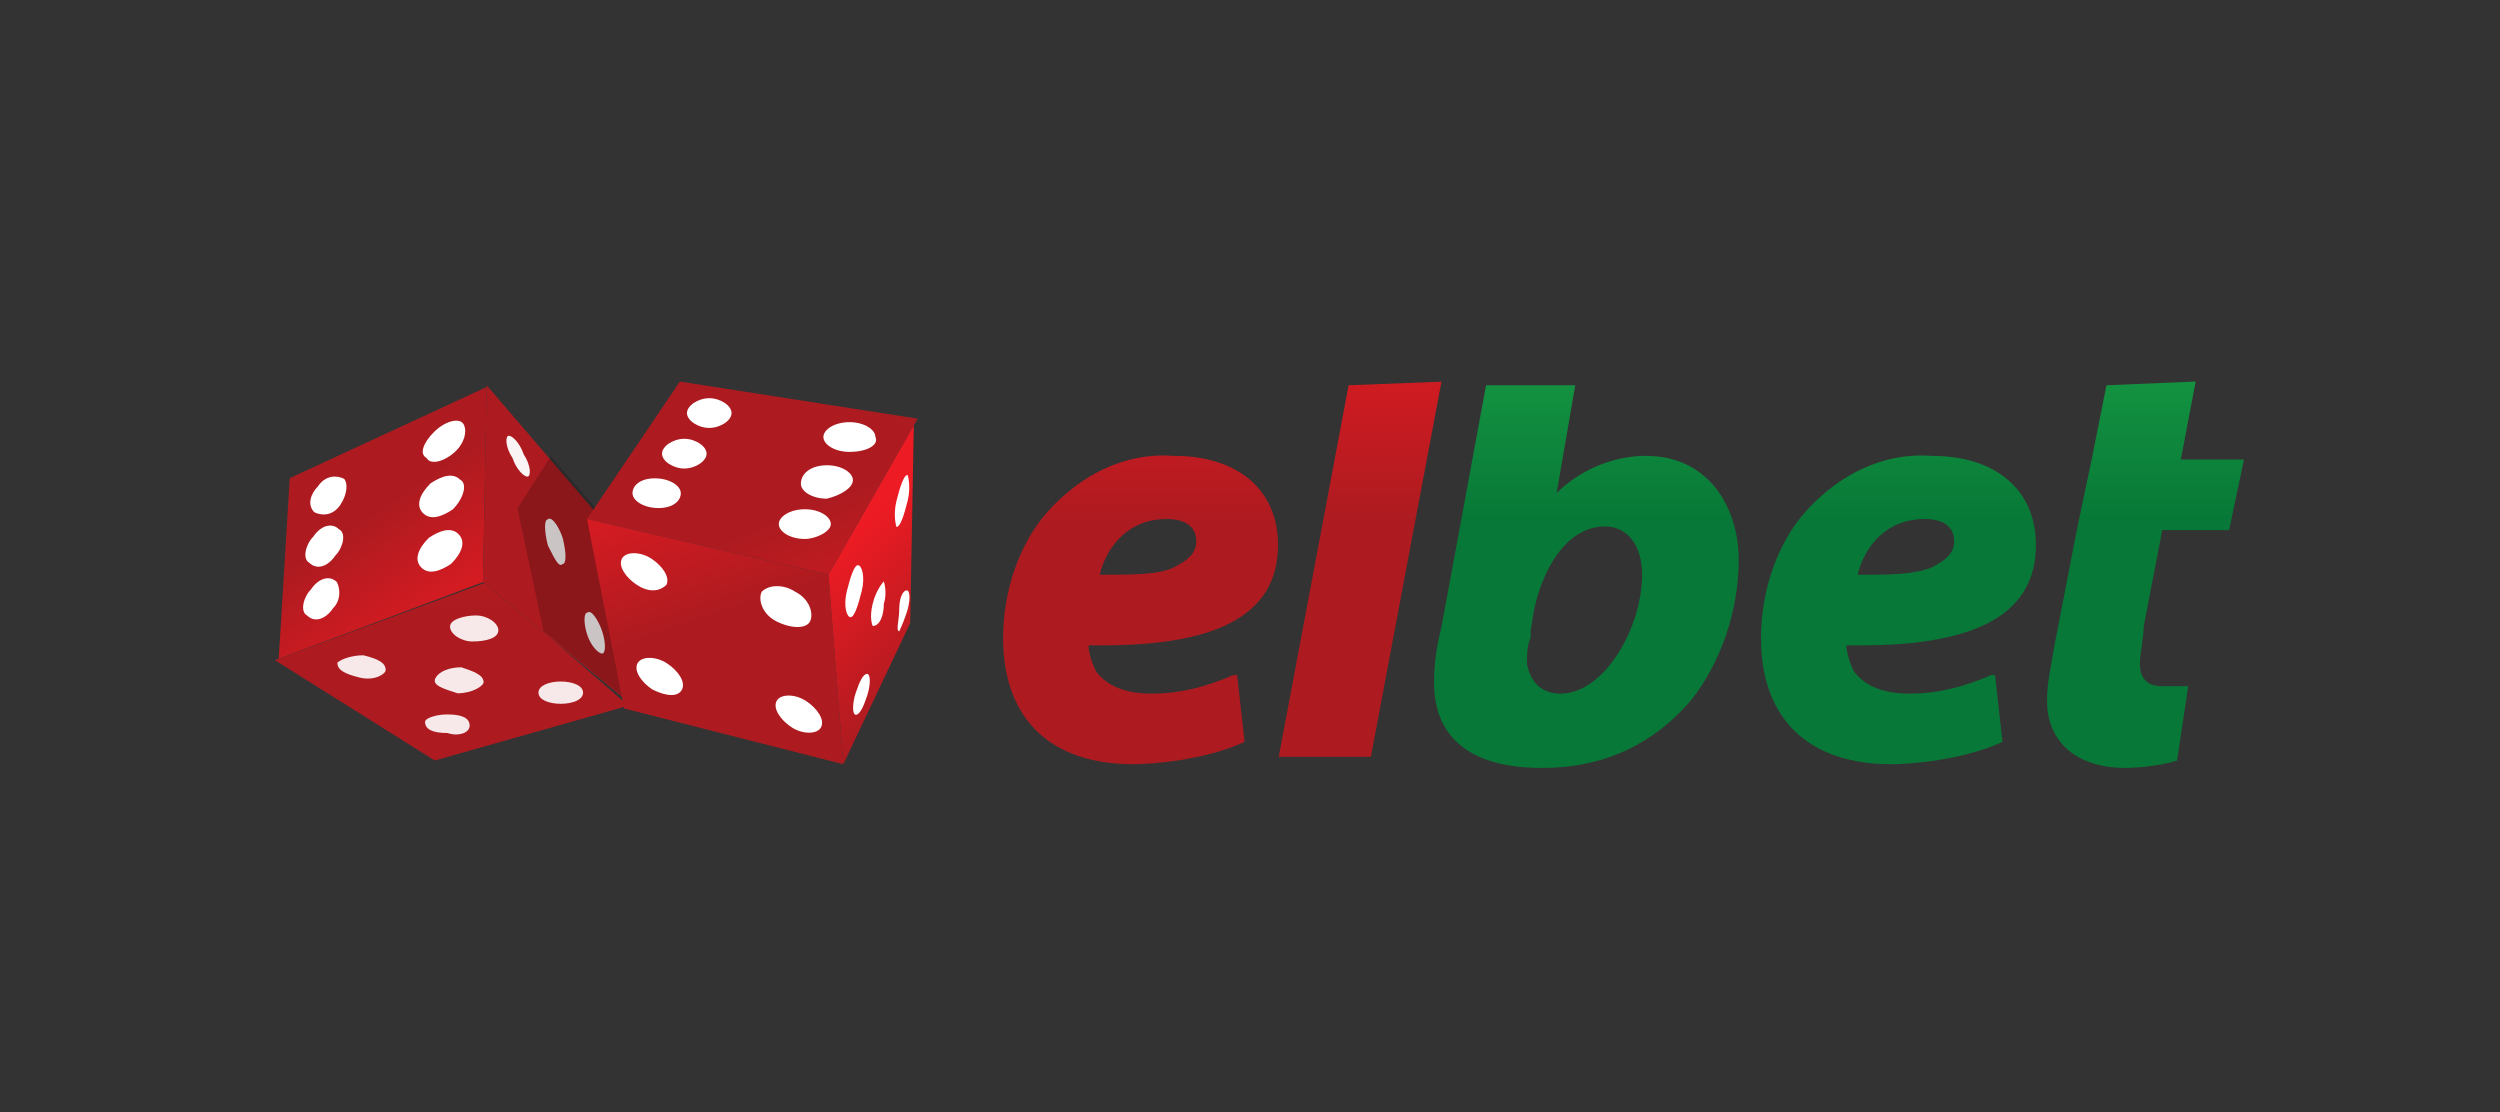 <?xml version="1.0" encoding="utf-8"?>
<!-- Generator: Adobe Illustrator 26.0.2, SVG Export Plug-In . SVG Version: 6.00 Build 0)  -->
<svg version="1.1"
	 id="svg2" xmlns:cc="http://creativecommons.org/ns#" xmlns:dc="http://purl.org/dc/elements/1.1/" xmlns:rdf="http://www.w3.org/1999/02/22-rdf-syntax-ns#" xmlns:svg="http://www.w3.org/2000/svg"
	 xmlns="http://www.w3.org/2000/svg" xmlns:xlink="http://www.w3.org/1999/xlink" x="0px" y="0px" viewBox="0 0 89.7 39.9"
	 style="enable-background:new 0 0 89.7 39.9;" xml:space="preserve">
<rect x="0" y="0" width="89.7" height="39.9" fill="#333333" stroke="none"/>
<style type="text/css">
	.st0{clip-path:url(#SVGID_00000021829488849521086230000017982980919709022907_);}
	.st1{fill:url(#path34_00000170255696195911928900000010778245998806693280_);}
	.st2{clip-path:url(#SVGID_00000054953775357714293600000008032345491682610586_);}
	.st3{fill:url(#path58_00000088133614421930019090000005559875956630298498_);}
	.st4{clip-path:url(#SVGID_00000088117495469686436850000011019283375529817779_);}
	.st5{opacity:0.9;clip-path:url(#SVGID_00000090980269331147407090000001243528405079688378_);}
	.st6{fill:#FFFFFF;}
	.st7{clip-path:url(#SVGID_00000119802941560623707610000001410851420411141792_);}
	.st8{fill:url(#path146_00000049207281074429896350000011537182907238694846_);}
	.st9{clip-path:url(#SVGID_00000021106269918760611460000012070636639410799806_);}
	.st10{opacity:0.95;clip-path:url(#SVGID_00000121964282460416888400000006497791162459052468_);}
	.st11{opacity:0.2;clip-path:url(#SVGID_00000126309521680183161130000009417908466723139727_);}
	.st12{fill:#070707;}
	.st13{clip-path:url(#SVGID_00000016769226746431432330000012205474077565358465_);}
	.st14{fill:url(#path218_00000074441618962618121780000016718341559310328209_);}
	.st15{clip-path:url(#SVGID_00000043450399078587314860000011279776831127266469_);}
	.st16{fill:url(#path242_00000048491524075387628200000005097942579159420572_);}
	.st17{clip-path:url(#SVGID_00000103945695101659593440000006286051570898012087_);}
	.st18{fill:url(#path266_00000025404986970300068900000010305321385254040461_);}
	.st19{clip-path:url(#SVGID_00000050629519458345957020000008576982650333300637_);}
	.st20{clip-path:url(#SVGID_00000128460151564434464950000002372629735875425714_);}
	.st21{fill:url(#path358_00000123434320238110242910000013727185995737927573_);}
	.st22{clip-path:url(#SVGID_00000036932564323896493030000009291857922531639194_);}
	.st23{fill:url(#path382_00000011022624620535410300000017638609089636758442_);}
	.st24{clip-path:url(#SVGID_00000068675898128410893440000015620791016924207769_);}
	.st25{fill:url(#path408_00000022532924600725951360000010579939910310077842_);}
	.st26{clip-path:url(#SVGID_00000103987573728831074190000006624362182160262590_);}
	.st27{fill:url(#path434_00000010298690129116503620000015979695615643930253_);}
	.st28{clip-path:url(#SVGID_00000105415335093145428080000007270723249465145225_);}
	.st29{fill:url(#path460_00000009548884063139364480000001350382989065878914_);}
</style>
<g id="g10" transform="matrix(1.333,0,0,-1.333,0,1440)">
	<g id="g12">
		<g>
			<defs>
				<polygon id="SVGID_1_" points="7.8,1067.4 7.4,1062.5 13,1064.6 13.1,1069.9 				"/>
			</defs>
			<clipPath id="SVGID_00000109022185439546472130000005847681984072647812_">
				<use xlink:href="#SVGID_1_"  style="overflow:visible;"/>
			</clipPath>
			<g id="g14" style="clip-path:url(#SVGID_00000109022185439546472130000005847681984072647812_);">
				<g id="g20">
					<g id="g22">
						
							<linearGradient id="path34_00000145778503632658298300000012368195914166166677_" gradientUnits="userSpaceOnUse" x1="237.266" y1="135.459" x2="237.305" y2="135.459" gradientTransform="matrix(148.704 -217.449 -217.449 -148.704 -5819.503 72806.734)">
							<stop  offset="0" style="stop-color:#AD1B20"/>
							<stop  offset="0.485" style="stop-color:#AD1B20"/>
							<stop  offset="1" style="stop-color:#ED1B23"/>
							<stop  offset="1" style="stop-color:#ED1B23"/>
						</linearGradient>
						<path id="path34" style="fill:url(#path34_00000145778503632658298300000012368195914166166677_);" d="M7.8,1067.4l-0.3-4.9
							l5.6,2.1l0.1,5.3L7.8,1067.4z"/>
					</g>
				</g>
			</g>
		</g>
	</g>
	<g id="g36">
		<g>
			<defs>
				<polygon id="SVGID_00000039824292935221944770000015735261800409271170_" points="7.4,1062.5 11.7,1059.8 17,1061.3 13,1064.6 
									"/>
			</defs>
			<clipPath id="SVGID_00000127017623402591643180000000656550186300602025_">
				<use xlink:href="#SVGID_00000039824292935221944770000015735261800409271170_"  style="overflow:visible;"/>
			</clipPath>
			<g id="g38" style="clip-path:url(#SVGID_00000127017623402591643180000000656550186300602025_);">
				<g id="g44">
					<g id="g46">
						
							<linearGradient id="path58_00000097484904750533182790000000057975785012661908_" gradientUnits="userSpaceOnUse" x1="242.372" y1="133.228" x2="242.41" y2="133.228" gradientTransform="matrix(3.942 355.44 355.44 -3.942 -48297.883 -84566.203)">
							<stop  offset="0" style="stop-color:#AD1B20"/>
							<stop  offset="0.485" style="stop-color:#AD1B20"/>
							<stop  offset="1" style="stop-color:#ED1B23"/>
							<stop  offset="1" style="stop-color:#ED1B23"/>
						</linearGradient>
						<path id="path58" style="fill:url(#path58_00000097484904750533182790000000057975785012661908_);" d="M7.4,1062.5l4.3-2.8
							l5.3,1.5l-3.9,3.4L7.4,1062.5z"/>
					</g>
				</g>
			</g>
		</g>
	</g>
	<g id="g60">
		<g>
			<defs>
				<rect id="SVGID_00000053538997139903310510000003269455422569949839_" x="-15.2" y="1037.3" width="98.2" height="55.2"/>
			</defs>
			<clipPath id="SVGID_00000145047459584709959120000007515965857747320459_">
				<use xlink:href="#SVGID_00000053538997139903310510000003269455422569949839_"  style="overflow:visible;"/>
			</clipPath>
			<g id="g62" style="clip-path:url(#SVGID_00000145047459584709959120000007515965857747320459_);">
				<g id="g68">
					<g id="g70">
					</g>
					<g id="g98">
						<g>
							<defs>
								<rect id="SVGID_00000122701562358116928110000006272691145820051337_" x="8" y="1059.9" width="8.7" height="4.4"/>
							</defs>
							<clipPath id="SVGID_00000109742738836093743890000008227129510463893640_">
								<use xlink:href="#SVGID_00000122701562358116928110000006272691145820051337_"  style="overflow:visible;"/>
							</clipPath>
							<g id="g96" style="opacity:0.9;clip-path:url(#SVGID_00000109742738836093743890000008227129510463893640_);">
								<g id="g78" transform="translate(404.841,431.44)">
									<path id="path76" class="st6" d="M-392.2,629.3c0,0.2-0.2,0.3-0.6,0.3c-0.3,0-0.6-0.1-0.6-0.2c0-0.2,0.2-0.3,0.6-0.3
										C-392.5,629-392.2,629.1-392.2,629.3"/>
								</g>
								<g id="g82" transform="translate(414.717,463.509)">
									<path id="path80" class="st6" d="M-401.7,598.4c0,0.2-0.3,0.3-0.6,0.4c-0.3,0-0.6-0.1-0.7-0.3s0.3-0.3,0.6-0.4
										C-402,598.1-401.7,598.3-401.7,598.4"/>
								</g>
								<g id="g86" transform="translate(346.281,472.032)">
									<path id="path84" class="st6" d="M-335.9,590.2c0,0.2-0.2,0.3-0.6,0.4c-0.3,0-0.6-0.1-0.7-0.2c0-0.2,0.2-0.3,0.6-0.4
										C-336.2,589.9-335.9,590.1-335.9,590.2"/>
								</g>
								<g id="g90" transform="translate(484.394,455.226)">
									<path id="path88" class="st6" d="M-468.7,606.4c0,0.2-0.3,0.3-0.6,0.3s-0.6-0.1-0.6-0.3c0-0.2,0.3-0.3,0.6-0.3
										C-469,606.1-468.7,606.2-468.7,606.4"/>
								</g>
								<g id="g94" transform="translate(425.914,500.004)">
									<path id="path92" class="st6" d="M-412.5,563.3c0,0.2-0.3,0.4-0.6,0.4s-0.7-0.1-0.7-0.3c0-0.2,0.3-0.4,0.6-0.4
										C-412.8,563-412.5,563.1-412.5,563.3"/>
								</g>
							</g>
						</g>
					</g>
				</g>
				<g id="g100" transform="translate(311.568,533.102)">
					<path id="path102" class="st6" d="M-302.5,531.5c-0.2,0.2-0.5,0.1-0.7-0.2c-0.2-0.2-0.3-0.6-0.1-0.7c0.2-0.2,0.5-0.1,0.7,0.2
						C-302.4,531-302.4,531.3-302.5,531.5"/>
				</g>
				<g id="g104" transform="translate(314.329,570.52)">
					<path id="path106" class="st6" d="M-305.2,495.5c-0.2,0.2-0.5,0.1-0.7-0.2c-0.2-0.2-0.3-0.6-0.1-0.7c0.2-0.2,0.5-0.1,0.7,0.2
						C-305.1,495-305,495.4-305.2,495.5"/>
				</g>
				<g id="g108" transform="translate(316.861,606.382)">
					<path id="path110" class="st6" d="M-307.6,461c-0.2,0.1-0.5,0.1-0.7-0.2c-0.2-0.2-0.3-0.5-0.1-0.7c0.2-0.1,0.5-0.1,0.7,0.2
						C-307.5,460.6-307.5,460.9-307.6,461"/>
				</g>
				<g id="g112" transform="translate(397.842,566.793)">
					<path id="path114" class="st6" d="M-385.5,499.1c-0.2,0.2-0.5,0.1-0.8-0.1c-0.3-0.3-0.4-0.6-0.2-0.8c0.2-0.2,0.5-0.1,0.8,0.1
						C-385.4,498.6-385.3,498.9-385.5,499.1"/>
				</g>
				<g id="g116" transform="translate(399.187,605.858)">
					<path id="path118" class="st6" d="M-386.8,461.5c-0.2,0.2-0.5,0.1-0.8-0.1c-0.3-0.3-0.4-0.6-0.2-0.8c0.2-0.2,0.5-0.1,0.8,0.1
						C-386.7,461-386.6,461.4-386.8,461.5"/>
				</g>
				<g id="g120" transform="translate(400.483,643.843)">
					<path id="path122" class="st6" d="M-388,425c-0.1,0.2-0.5,0.1-0.8-0.2c-0.3-0.3-0.4-0.6-0.2-0.7c0.1-0.2,0.5-0.1,0.8,0.2
						C-388,424.5-387.9,424.8-388,425"/>
				</g>
			</g>
		</g>
	</g>
	<g id="g124">
		<g>
			<defs>
				<polygon id="SVGID_00000004547371502244504120000001946375602039938967_" points="13,1064.6 17,1061.3 16.1,1066.5 13.1,1069.9 
									"/>
			</defs>
			<clipPath id="SVGID_00000089545000252908860460000014806313671062753170_">
				<use xlink:href="#SVGID_00000004547371502244504120000001946375602039938967_"  style="overflow:visible;"/>
			</clipPath>
			<g id="g126" style="clip-path:url(#SVGID_00000089545000252908860460000014806313671062753170_);">
				<g id="g132">
					<g id="g134">
						
							<linearGradient id="path146_00000076576543921376437430000009564046516268825492_" gradientUnits="userSpaceOnUse" x1="241.733" y1="135.125" x2="241.772" y2="135.125" gradientTransform="matrix(-489.149 383.099 383.099 489.149 66496.688 -157641.594)">
							<stop  offset="0" style="stop-color:#AD1B20"/>
							<stop  offset="0.485" style="stop-color:#AD1B20"/>
							<stop  offset="1" style="stop-color:#ED1B23"/>
							<stop  offset="1" style="stop-color:#ED1B23"/>
						</linearGradient>
						<path id="path146" style="fill:url(#path146_00000076576543921376437430000009564046516268825492_);" d="M13,1064.6l3.9-3.4
							l-0.8,5.2l-3,3.5L13,1064.6z"/>
					</g>
				</g>
			</g>
		</g>
	</g>
	<g id="g148">
		<g>
			<defs>
				<rect id="SVGID_00000028302205638843663220000014851451475263111321_" x="-15.2" y="1037.3" width="98.2" height="55.2"/>
			</defs>
			<clipPath id="SVGID_00000176016582931658079890000017073576475336335793_">
				<use xlink:href="#SVGID_00000028302205638843663220000014851451475263111321_"  style="overflow:visible;"/>
			</clipPath>
			<g id="g150" style="clip-path:url(#SVGID_00000176016582931658079890000017073576475336335793_);">
				<g id="g156">
					<g id="g158">
					</g>
					<g id="g178">
						<g>
							<defs>
								<rect id="SVGID_00000016760556811661173750000004562594240911272841_" x="13.2" y="1061.7" width="3.5" height="7.8"/>
							</defs>
							<clipPath id="SVGID_00000158745525201218513850000011865568601543360904_">
								<use xlink:href="#SVGID_00000016760556811661173750000004562594240911272841_"  style="overflow:visible;"/>
							</clipPath>
							<g id="g176" style="opacity:0.95;clip-path:url(#SVGID_00000158745525201218513850000011865568601543360904_);">
								<g id="g166" transform="translate(498.008,484.179)">
									<path id="path164" class="st6" d="M-481.8,578.5c0.1,0,0.1,0.3,0,0.6c-0.1,0.3-0.3,0.6-0.4,0.5c-0.1,0-0.1-0.3,0-0.6
										C-482.1,578.7-481.9,578.5-481.8,578.5"/>
								</g>
								<g id="g170" transform="translate(472.046,544.69)">
									<path id="path168" class="st6" d="M-456.9,520.4c0.1,0,0.1,0.3,0,0.7c-0.1,0.3-0.3,0.6-0.4,0.5c-0.1,0-0.1-0.3,0-0.7
										C-457.1,520.5-457,520.3-456.9,520.4"/>
								</g>
								<g id="g174" transform="translate(445.696,607.441)">
									<path id="path172" class="st6" d="M-431.5,460c0.1,0,0.1,0.3-0.1,0.6c-0.1,0.3-0.3,0.5-0.4,0.5c-0.1,0-0.1-0.3,0.1-0.6
										C-431.8,460.2-431.6,460-431.5,460"/>
								</g>
							</g>
						</g>
					</g>
				</g>
				<g id="g180">
					<g id="g182">
					</g>
					<g id="g194">
						<g>
							<defs>
								<rect id="SVGID_00000086680118653109283750000016086450784023545505_" x="13.4" y="1060.2" width="4" height="8.9"/>
							</defs>
							<clipPath id="SVGID_00000045609301159298367340000013862722672459045518_">
								<use xlink:href="#SVGID_00000086680118653109283750000016086450784023545505_"  style="overflow:visible;"/>
							</clipPath>
							<g id="g192" style="opacity:0.2;clip-path:url(#SVGID_00000045609301159298367340000013862722672459045518_);">
								<g id="g190" transform="translate(496.427,581.99)">
									<path id="path188" class="st12" d="M-480.3,484.5l-1.3,1.5l-0.9-1.4l0.7-3.3l2.4-2L-480.3,484.5z"/>
								</g>
							</g>
						</g>
					</g>
				</g>
			</g>
		</g>
	</g>
	<g id="g196">
		<g>
			<defs>
				<polygon id="SVGID_00000136389239586674754160000005585639807138571937_" points="15.8,1066.3 22.3,1064.8 24.7,1069 18.3,1070 
									"/>
			</defs>
			<clipPath id="SVGID_00000076589082406595027760000010262027786739422363_">
				<use xlink:href="#SVGID_00000136389239586674754160000005585639807138571937_"  style="overflow:visible;"/>
			</clipPath>
			<g id="g198" style="clip-path:url(#SVGID_00000076589082406595027760000010262027786739422363_);">
				<g id="g204">
					<g id="g206">
						
							<linearGradient id="path218_00000069369874042305289730000016870899455374456250_" gradientUnits="userSpaceOnUse" x1="237.662" y1="136.362" x2="237.701" y2="136.362" gradientTransform="matrix(155.046 -294.102 -294.102 -155.046 3273.824 92111.492)">
							<stop  offset="0" style="stop-color:#AD1B20"/>
							<stop  offset="0.485" style="stop-color:#AD1B20"/>
							<stop  offset="1" style="stop-color:#ED1B23"/>
							<stop  offset="1" style="stop-color:#ED1B23"/>
						</linearGradient>
						<path id="path218" style="fill:url(#path218_00000069369874042305289730000016870899455374456250_);" d="M15.8,1066.3l6.5-1.5
							l2.4,4.2l-6.4,1L15.8,1066.3z"/>
					</g>
				</g>
			</g>
		</g>
	</g>
	<g id="g220">
		<g>
			<defs>
				<polygon id="SVGID_00000102508828800898829700000001314536340801572273_" points="16.8,1061.2 22.7,1059.7 22.3,1064.8 
					15.8,1066.3 				"/>
			</defs>
			<clipPath id="SVGID_00000018957979241365208110000002430352754982027940_">
				<use xlink:href="#SVGID_00000102508828800898829700000001314536340801572273_"  style="overflow:visible;"/>
			</clipPath>
			<g id="g222" style="clip-path:url(#SVGID_00000018957979241365208110000002430352754982027940_);">
				<g id="g228">
					<g id="g230">
						
							<linearGradient id="path242_00000178883767747564408660000017421945746900075401_" gradientUnits="userSpaceOnUse" x1="243.355" y1="133.175" x2="243.393" y2="133.175" gradientTransform="matrix(-91.588 290.766 290.766 91.588 -16413.527 -81897.586)">
							<stop  offset="0" style="stop-color:#AD1B20"/>
							<stop  offset="0.485" style="stop-color:#AD1B20"/>
							<stop  offset="1" style="stop-color:#ED1B23"/>
							<stop  offset="1" style="stop-color:#ED1B23"/>
						</linearGradient>
						<path id="path242" style="fill:url(#path242_00000178883767747564408660000017421945746900075401_);" d="M16.8,1061.2l5.9-1.5
							l-0.4,5.1l-6.5,1.5L16.8,1061.2z"/>
					</g>
				</g>
			</g>
		</g>
	</g>
	<g id="g244">
		<g>
			<defs>
				<polygon id="SVGID_00000031188896108562261450000012970453559381530246_" points="22.3,1064.8 22.7,1059.7 24.6,1063.5 
					24.7,1069 				"/>
			</defs>
			<clipPath id="SVGID_00000177472259252032962240000004485184532645280905_">
				<use xlink:href="#SVGID_00000031188896108562261450000012970453559381530246_"  style="overflow:visible;"/>
			</clipPath>
			<g id="g246" style="clip-path:url(#SVGID_00000177472259252032962240000004485184532645280905_);">
				<g id="g252">
					<g id="g254">
						
							<linearGradient id="path266_00000013154134338692360180000003669897048954890907_" gradientUnits="userSpaceOnUse" x1="245.659" y1="134.249" x2="245.697" y2="134.249" gradientTransform="matrix(-159.17 159.556 159.556 159.17 17709.463 -59504.785)">
							<stop  offset="0" style="stop-color:#AD1B20"/>
							<stop  offset="0.485" style="stop-color:#AD1B20"/>
							<stop  offset="1" style="stop-color:#ED1B23"/>
							<stop  offset="1" style="stop-color:#ED1B23"/>
						</linearGradient>
						<path id="path266" style="fill:url(#path266_00000013154134338692360180000003669897048954890907_);" d="M22.3,1064.8l0.4-5.1
							l1.8,3.8l0.1,5.5L22.3,1064.8z"/>
					</g>
				</g>
			</g>
		</g>
	</g>
	<g id="g268">
		<g>
			<defs>
				<rect id="SVGID_00000183962989238467661740000003638065626595750582_" x="-15.2" y="1037.3" width="98.2" height="55.2"/>
			</defs>
			<clipPath id="SVGID_00000177455618187342245300000014382812693755699609_">
				<use xlink:href="#SVGID_00000183962989238467661740000003638065626595750582_"  style="overflow:visible;"/>
			</clipPath>
			<g id="g270" style="clip-path:url(#SVGID_00000177455618187342245300000014382812693755699609_);">
				<g id="g276" transform="translate(542.338,532.23)">
					<path id="path278" class="st6" d="M-524.4,532.3c0.1,0.2-0.1,0.5-0.4,0.7c-0.3,0.2-0.7,0.2-0.8,0c-0.1-0.2,0.1-0.5,0.4-0.7
						C-524.9,532.1-524.6,532.1-524.4,532.3"/>
				</g>
				<g id="g280" transform="translate(644.403,506.743)">
					<path id="path282" class="st6" d="M-622.6,556.8c0.1,0.2,0,0.6-0.4,0.8c-0.3,0.2-0.7,0.2-0.9,0c-0.1-0.2,0-0.6,0.4-0.8
						S-622.7,556.6-622.6,556.8"/>
				</g>
				<g id="g284" transform="translate(555.358,458.412)">
					<path id="path286" class="st6" d="M-537,603.3c0.1,0.2-0.1,0.5-0.4,0.7c-0.3,0.2-0.7,0.2-0.8,0c-0.1-0.2,0.1-0.5,0.4-0.7
						C-537.4,603.1-537.1,603.1-537,603.3"/>
				</g>
				<g id="g288" transform="translate(652.302,432.398)">
					<path id="path290" class="st6" d="M-630.2,628.3c0.1,0.2-0.1,0.5-0.4,0.7c-0.3,0.2-0.7,0.2-0.8,0c-0.1-0.2,0.1-0.5,0.4-0.7
						S-630.3,628.1-630.2,628.3"/>
				</g>
				<g id="g292" transform="translate(554.525,595.195)">
					<path id="path294" class="st6" d="M-536.2,471.8c0,0.2-0.3,0.4-0.7,0.4c-0.4,0-0.6-0.2-0.6-0.4c0-0.2,0.3-0.4,0.7-0.4
						S-536.2,471.6-536.2,471.8"/>
				</g>
				<g id="g296" transform="translate(571.719,623.659)">
					<path id="path298" class="st6" d="M-552.7,444.4c0,0.2-0.3,0.4-0.6,0.4c-0.3,0-0.6-0.2-0.6-0.4c0-0.2,0.3-0.4,0.6-0.4
						C-553,444-552.7,444.2-552.7,444.4"/>
				</g>
				<g id="g300" transform="translate(588.491,651.252)">
					<path id="path302" class="st6" d="M-568.8,417.9c0,0.2-0.3,0.4-0.6,0.4c-0.3,0-0.6-0.2-0.6-0.4c0-0.2,0.3-0.4,0.6-0.4
						C-569.1,417.5-568.8,417.7-568.8,417.9"/>
				</g>
				<g id="g304" transform="translate(657.963,574.063)">
					<path id="path306" class="st6" d="M-635.6,492.1c0,0.2-0.3,0.4-0.7,0.4c-0.4,0-0.7-0.2-0.7-0.4c0-0.2,0.3-0.4,0.7-0.4
						C-636,491.7-635.6,491.9-635.6,492.1"/>
				</g>
				<g id="g308" transform="translate(675.457,604.847)">
					<path id="path310" class="st6" d="M-652.5,462.5c0,0.2-0.3,0.4-0.7,0.4s-0.7-0.2-0.7-0.5c0-0.2,0.3-0.4,0.7-0.4
						C-652.8,462.1-652.5,462.3-652.5,462.5"/>
				</g>
				<g id="g312" transform="translate(691.563,634.707)">
					<path id="path314" class="st6" d="M-668,433.8c0,0.2-0.3,0.4-0.7,0.4c-0.4,0-0.7-0.2-0.7-0.4s0.3-0.4,0.7-0.4
						C-668.2,433.4-667.9,433.6-668,433.8"/>
				</g>
				<g id="g316" transform="translate(680.294,525.557)">
					<path id="path318" class="st6" d="M-657.1,538.8c0.1,0.4,0,0.7-0.1,0.7c-0.1,0-0.2-0.3-0.3-0.7c-0.1-0.4,0-0.7,0.1-0.7
						C-657.3,538.1-657.2,538.4-657.1,538.8"/>
				</g>
				<g id="g320" transform="translate(697.39,518.221)">
					<path id="path322" class="st6" d="M-673.6,545.8c0.1,0.3,0,0.6,0,0.6s-0.2-0.2-0.3-0.6s0-0.6,0-0.6
						C-673.7,545.2-673.6,545.5-673.6,545.8"/>
				</g>
				<g id="g324" transform="translate(711.83,590.486)">
					<path id="path326" class="st6" d="M-687.4,476.3c0.1,0.4,0,0.7,0,0.7c-0.1,0-0.2-0.3-0.3-0.7c-0.1-0.4,0-0.7,0-0.7
						C-687.6,475.6-687.5,475.9-687.4,476.3"/>
				</g>
				<g id="g328" transform="translate(683.937,453.731)">
					<path id="path330" class="st6" d="M-660.6,607.8c0.1,0.3,0.1,0.6,0,0.6c-0.1,0-0.2-0.2-0.3-0.5c-0.1-0.3-0.1-0.6,0-0.6
						C-660.8,607.3-660.7,607.5-660.6,607.8"/>
				</g>
				<g id="g332" transform="translate(711.005,512.679)">
					<path id="path334" class="st6" d="M-686.6,551.1c0.1,0.3,0.1,0.6,0,0.6c-0.1,0-0.2-0.2-0.2-0.5s-0.1-0.6,0-0.6
						C-686.8,550.6-686.7,550.8-686.6,551.1"/>
				</g>
			</g>
		</g>
	</g>
	<g id="g336">
		<g>
			<defs>
				<path id="SVGID_00000121979331406061613900000007675168193182954391_" d="M28.2,1066.5c-0.8-0.9-1.2-2.2-1.2-3.4l0,0
					c0-2.2,1.3-3.4,3.5-3.4l0,0c0.5,0,1.9,0.1,3,0.6l0,0l0,0l-0.2,1.8l-0.1,0c-0.7-0.3-1.4-0.5-2.2-0.5l0,0c-0.7,0-1.2,0.2-1.5,0.6
					l0,0c-0.1,0.2-0.2,0.5-0.2,0.7l0,0c0.1,0,0.3,0,0.4,0l0,0c3.2,0,4.7,0.9,4.7,2.7l0,0c0,1.5-1.1,2.4-2.8,2.4l0,0
					C30.3,1068.1,29.1,1067.5,28.2,1066.5 M29.6,1064.8c0.2,0.8,0.8,1.5,1.8,1.5l0,0c0.5,0,0.8-0.2,0.8-0.6l0,0
					c0-0.3-0.2-0.5-0.6-0.7l0,0C31.2,1064.8,30.5,1064.8,29.6,1064.8L29.6,1064.8C29.7,1064.8,29.6,1064.8,29.6,1064.8"/>
			</defs>
			<clipPath id="SVGID_00000092449766236205989860000010956444570353904811_">
				<use xlink:href="#SVGID_00000121979331406061613900000007675168193182954391_"  style="overflow:visible;"/>
			</clipPath>
			<g id="g338" style="clip-path:url(#SVGID_00000092449766236205989860000010956444570353904811_);">
				<g id="g344">
					<g id="g346">
						
							<linearGradient id="path358_00000137101470884210146380000008346682081917969066_" gradientUnits="userSpaceOnUse" x1="242.153" y1="132.042" x2="242.191" y2="132.042" gradientTransform="matrix(0 367.236 367.236 0 -48459.734 -87867.609)">
							<stop  offset="0" style="stop-color:#AD1B20"/>
							<stop  offset="0.485" style="stop-color:#AD1B20"/>
							<stop  offset="1" style="stop-color:#ED1B23"/>
							<stop  offset="1" style="stop-color:#ED1B23"/>
						</linearGradient>
						<path id="path358" style="fill:url(#path358_00000137101470884210146380000008346682081917969066_);" d="M28.2,1066.5
							c-0.8-0.9-1.2-2.2-1.2-3.4l0,0c0-2.2,1.3-3.4,3.5-3.4l0,0c0.5,0,1.9,0.1,3,0.6l0,0l0,0l-0.2,1.8l-0.1,0
							c-0.7-0.3-1.4-0.5-2.2-0.5l0,0c-0.7,0-1.2,0.2-1.5,0.6l0,0c-0.1,0.2-0.2,0.5-0.2,0.7l0,0c0.1,0,0.3,0,0.4,0l0,0
							c3.2,0,4.7,0.9,4.7,2.7l0,0c0,1.5-1.1,2.4-2.8,2.4l0,0C30.3,1068.1,29.1,1067.5,28.2,1066.5 M29.6,1064.8
							c0.2,0.8,0.8,1.5,1.8,1.5l0,0c0.5,0,0.8-0.2,0.8-0.6l0,0c0-0.3-0.2-0.5-0.6-0.7l0,0C31.2,1064.8,30.5,1064.8,29.6,1064.8
							L29.6,1064.8C29.7,1064.8,29.6,1064.8,29.6,1064.8"/>
					</g>
				</g>
			</g>
		</g>
	</g>
	<g id="g360">
		<g>
			<defs>
				<polygon id="SVGID_00000098213592385949410300000003386459365373619872_" points="36.3,1069.9 34.4,1059.9 36.9,1059.9 
					38.8,1070 				"/>
			</defs>
			<clipPath id="SVGID_00000152226943505268460520000007903525399813076666_">
				<use xlink:href="#SVGID_00000098213592385949410300000003386459365373619872_"  style="overflow:visible;"/>
			</clipPath>
			<g id="g362" style="clip-path:url(#SVGID_00000152226943505268460520000007903525399813076666_);">
				<g id="g368">
					<g id="g370">
						
							<linearGradient id="path382_00000179635802562849902670000017724454250171668664_" gradientUnits="userSpaceOnUse" x1="242.153" y1="131.639" x2="242.191" y2="131.639" gradientTransform="matrix(0 367.236 367.236 0 -48306 -87867.609)">
							<stop  offset="0" style="stop-color:#AD1B20"/>
							<stop  offset="0.485" style="stop-color:#AD1B20"/>
							<stop  offset="1" style="stop-color:#ED1B23"/>
							<stop  offset="1" style="stop-color:#ED1B23"/>
						</linearGradient>
						<path id="path382" style="fill:url(#path382_00000179635802562849902670000017724454250171668664_);" d="M36.3,1069.9
							l-1.9-10.1h2.5l2,10.2L36.3,1069.9z"/>
					</g>
				</g>
			</g>
		</g>
	</g>
	<g id="g384">
		<g>
			<defs>
				<path id="SVGID_00000054239895399286843730000010389876510657404828_" d="M48.6,1066.5c-0.8-0.9-1.2-2.2-1.2-3.4l0,0
					c0-2.2,1.3-3.4,3.5-3.4l0,0c0.5,0,1.9,0.1,3,0.6l0,0l0,0l-0.2,1.8l-0.1,0c-0.7-0.3-1.4-0.5-2.2-0.5l0,0c-0.7,0-1.2,0.2-1.5,0.6
					l0,0c-0.1,0.2-0.2,0.5-0.2,0.7l0,0c0.1,0,0.3,0,0.4,0l0,0c3.2,0,4.7,0.9,4.7,2.7l0,0c0,1.5-1.1,2.4-2.8,2.4l0,0
					C50.7,1068.1,49.5,1067.5,48.6,1066.5 M50,1064.8c0.2,0.8,0.8,1.5,1.8,1.5l0,0c0.5,0,0.8-0.2,0.8-0.6l0,0c0-0.3-0.2-0.5-0.6-0.7
					l0,0C51.5,1064.8,50.9,1064.8,50,1064.8L50,1064.8C50,1064.8,50,1064.8,50,1064.8"/>
			</defs>
			<clipPath id="SVGID_00000082355187682772096260000012832647467399124872_">
				<use xlink:href="#SVGID_00000054239895399286843730000010389876510657404828_"  style="overflow:visible;"/>
			</clipPath>
			<g id="g386" style="clip-path:url(#SVGID_00000082355187682772096260000012832647467399124872_);">
				<g id="g392">
					<g id="g394">
						
							<linearGradient id="path408_00000015316815698050902630000017341558205600780429_" gradientUnits="userSpaceOnUse" x1="242.153" y1="130.65" x2="242.191" y2="130.65" gradientTransform="matrix(0 367.236 367.236 0 -47928.422 -87867.609)">
							<stop  offset="0" style="stop-color:#077837"/>
							<stop  offset="4.300000e-07" style="stop-color:#077837"/>
							<stop  offset="0.485" style="stop-color:#077837"/>
							<stop  offset="1" style="stop-color:#1EA848"/>
							<stop  offset="1" style="stop-color:#1EA848"/>
						</linearGradient>
						<path id="path408" style="fill:url(#path408_00000015316815698050902630000017341558205600780429_);" d="M48.6,1066.5
							c-0.8-0.9-1.2-2.2-1.2-3.4l0,0c0-2.2,1.3-3.4,3.5-3.4l0,0c0.5,0,1.9,0.1,3,0.6l0,0l0,0l-0.2,1.8l-0.1,0
							c-0.7-0.3-1.4-0.5-2.2-0.5l0,0c-0.7,0-1.2,0.2-1.5,0.6l0,0c-0.1,0.2-0.2,0.5-0.2,0.7l0,0c0.1,0,0.3,0,0.4,0l0,0
							c3.2,0,4.7,0.9,4.7,2.7l0,0c0,1.5-1.1,2.4-2.8,2.4l0,0C50.7,1068.1,49.5,1067.5,48.6,1066.5 M50,1064.8
							c0.2,0.8,0.8,1.5,1.8,1.5l0,0c0.5,0,0.8-0.2,0.8-0.6l0,0c0-0.3-0.2-0.5-0.6-0.7l0,0C51.5,1064.8,50.9,1064.8,50,1064.8
							L50,1064.8C50,1064.8,50,1064.8,50,1064.8"/>
					</g>
				</g>
			</g>
		</g>
	</g>
	<g id="g410">
		<g>
			<defs>
				<path id="SVGID_00000023977946653403051610000002107395790544149911_" d="M40,1069.9l-1.2-6.5c-0.1-0.4-0.2-0.9-0.2-1.5l0,0
					c0-1.5,1-2.3,2.9-2.3l0,0c2.1,0,3.3,1,4,1.8l0,0c0.8,1,1.3,2.4,1.3,3.8l0,0c0,1.4-0.8,2.8-2.5,2.8l0,0c-0.9,0-1.8-0.4-2.4-1l0,0
					l0.5,2.9L40,1069.9z M41.1,1062.4c0,0.2,0,0.5,0.1,0.7l0,0c0,0.1,0,0.1,0,0.2l0,0l0.1,0.6c0.3,1.3,1,2.2,1.9,2.2l0,0
					c0.6,0,1-0.5,1-1.3l0,0c0-1.4-1-3.2-2.2-3.2l0,0C41.5,1061.6,41.2,1061.9,41.1,1062.4"/>
			</defs>
			<clipPath id="SVGID_00000112634208152378700580000013226637552544815039_">
				<use xlink:href="#SVGID_00000023977946653403051610000002107395790544149911_"  style="overflow:visible;"/>
			</clipPath>
			<g id="g412" style="clip-path:url(#SVGID_00000112634208152378700580000013226637552544815039_);">
				<g id="g418">
					<g id="g420">
						
							<linearGradient id="path434_00000103230114430396878010000002913885042380766105_" gradientUnits="userSpaceOnUse" x1="242.153" y1="131.225" x2="242.191" y2="131.225" gradientTransform="matrix(0 367.236 367.236 0 -48147.855 -87867.609)">
							<stop  offset="0" style="stop-color:#077837"/>
							<stop  offset="4.300000e-07" style="stop-color:#077837"/>
							<stop  offset="0.485" style="stop-color:#077837"/>
							<stop  offset="1" style="stop-color:#1EA848"/>
							<stop  offset="1" style="stop-color:#1EA848"/>
						</linearGradient>
						<path id="path434" style="fill:url(#path434_00000103230114430396878010000002913885042380766105_);" d="M40,1069.9l-1.2-6.5
							c-0.1-0.4-0.2-0.9-0.2-1.5l0,0c0-1.5,1-2.3,2.9-2.3l0,0c2.1,0,3.3,1,4,1.8l0,0c0.8,1,1.3,2.4,1.3,3.8l0,0
							c0,1.4-0.8,2.8-2.5,2.8l0,0c-0.9,0-1.8-0.4-2.4-1l0,0l0.5,2.9L40,1069.9z M41.1,1062.4c0,0.2,0,0.5,0.1,0.7l0,0
							c0,0.1,0,0.1,0,0.2l0,0l0.1,0.6c0.3,1.3,1,2.2,1.9,2.2l0,0c0.6,0,1-0.5,1-1.3l0,0c0-1.4-1-3.2-2.2-3.2l0,0
							C41.5,1061.6,41.2,1061.9,41.1,1062.4"/>
					</g>
				</g>
			</g>
		</g>
	</g>
	<g id="g436">
		<g>
			<defs>
				<path id="SVGID_00000034791551596603810360000011885563295920741267_" d="M56.7,1069.9l-0.4-2l-0.4-1.9l-0.6-3.1
					c-0.1-0.6-0.2-1-0.2-1.5l0,0c0-1.1,0.8-1.8,2.1-1.8l0,0c0.5,0,1.1,0.1,1.4,0.2l0,0l0,0l0.3,2l-0.1,0c-0.2,0-0.4,0-0.6,0l0,0
					c-0.4,0-0.6,0.2-0.6,0.6l0,0c0,0.3,0.1,0.7,0.1,1l0,0l0.5,2.6H60l0.4,1.9h-1.7l0.4,2.1L56.7,1069.9z"/>
			</defs>
			<clipPath id="SVGID_00000029045108052440688520000013016056342977021863_">
				<use xlink:href="#SVGID_00000034791551596603810360000011885563295920741267_"  style="overflow:visible;"/>
			</clipPath>
			<g id="g438" style="clip-path:url(#SVGID_00000029045108052440688520000013016056342977021863_);">
				<g id="g444">
					<g id="g446">
						
							<linearGradient id="path460_00000111151987627535722600000007918819607455691663_" gradientUnits="userSpaceOnUse" x1="242.153" y1="130.194" x2="242.191" y2="130.194" gradientTransform="matrix(0 367.236 367.236 0 -47754.113 -87867.609)">
							<stop  offset="0" style="stop-color:#077837"/>
							<stop  offset="4.300000e-07" style="stop-color:#077837"/>
							<stop  offset="0.485" style="stop-color:#077837"/>
							<stop  offset="1" style="stop-color:#1EA848"/>
							<stop  offset="1" style="stop-color:#1EA848"/>
						</linearGradient>
						<path id="path460" style="fill:url(#path460_00000111151987627535722600000007918819607455691663_);" d="M56.7,1069.9l-0.4-2
							l-0.4-1.9l-0.6-3.1c-0.1-0.6-0.2-1-0.2-1.5l0,0c0-1.1,0.8-1.8,2.1-1.8l0,0c0.5,0,1.1,0.1,1.4,0.2l0,0l0,0l0.3,2l-0.1,0
							c-0.2,0-0.4,0-0.6,0l0,0c-0.4,0-0.6,0.2-0.6,0.6l0,0c0,0.3,0.1,0.7,0.1,1l0,0l0.5,2.6H60l0.4,1.9h-1.7l0.4,2.1L56.7,1069.9z"
							/>
					</g>
				</g>
			</g>
		</g>
	</g>
</g>
</svg>
